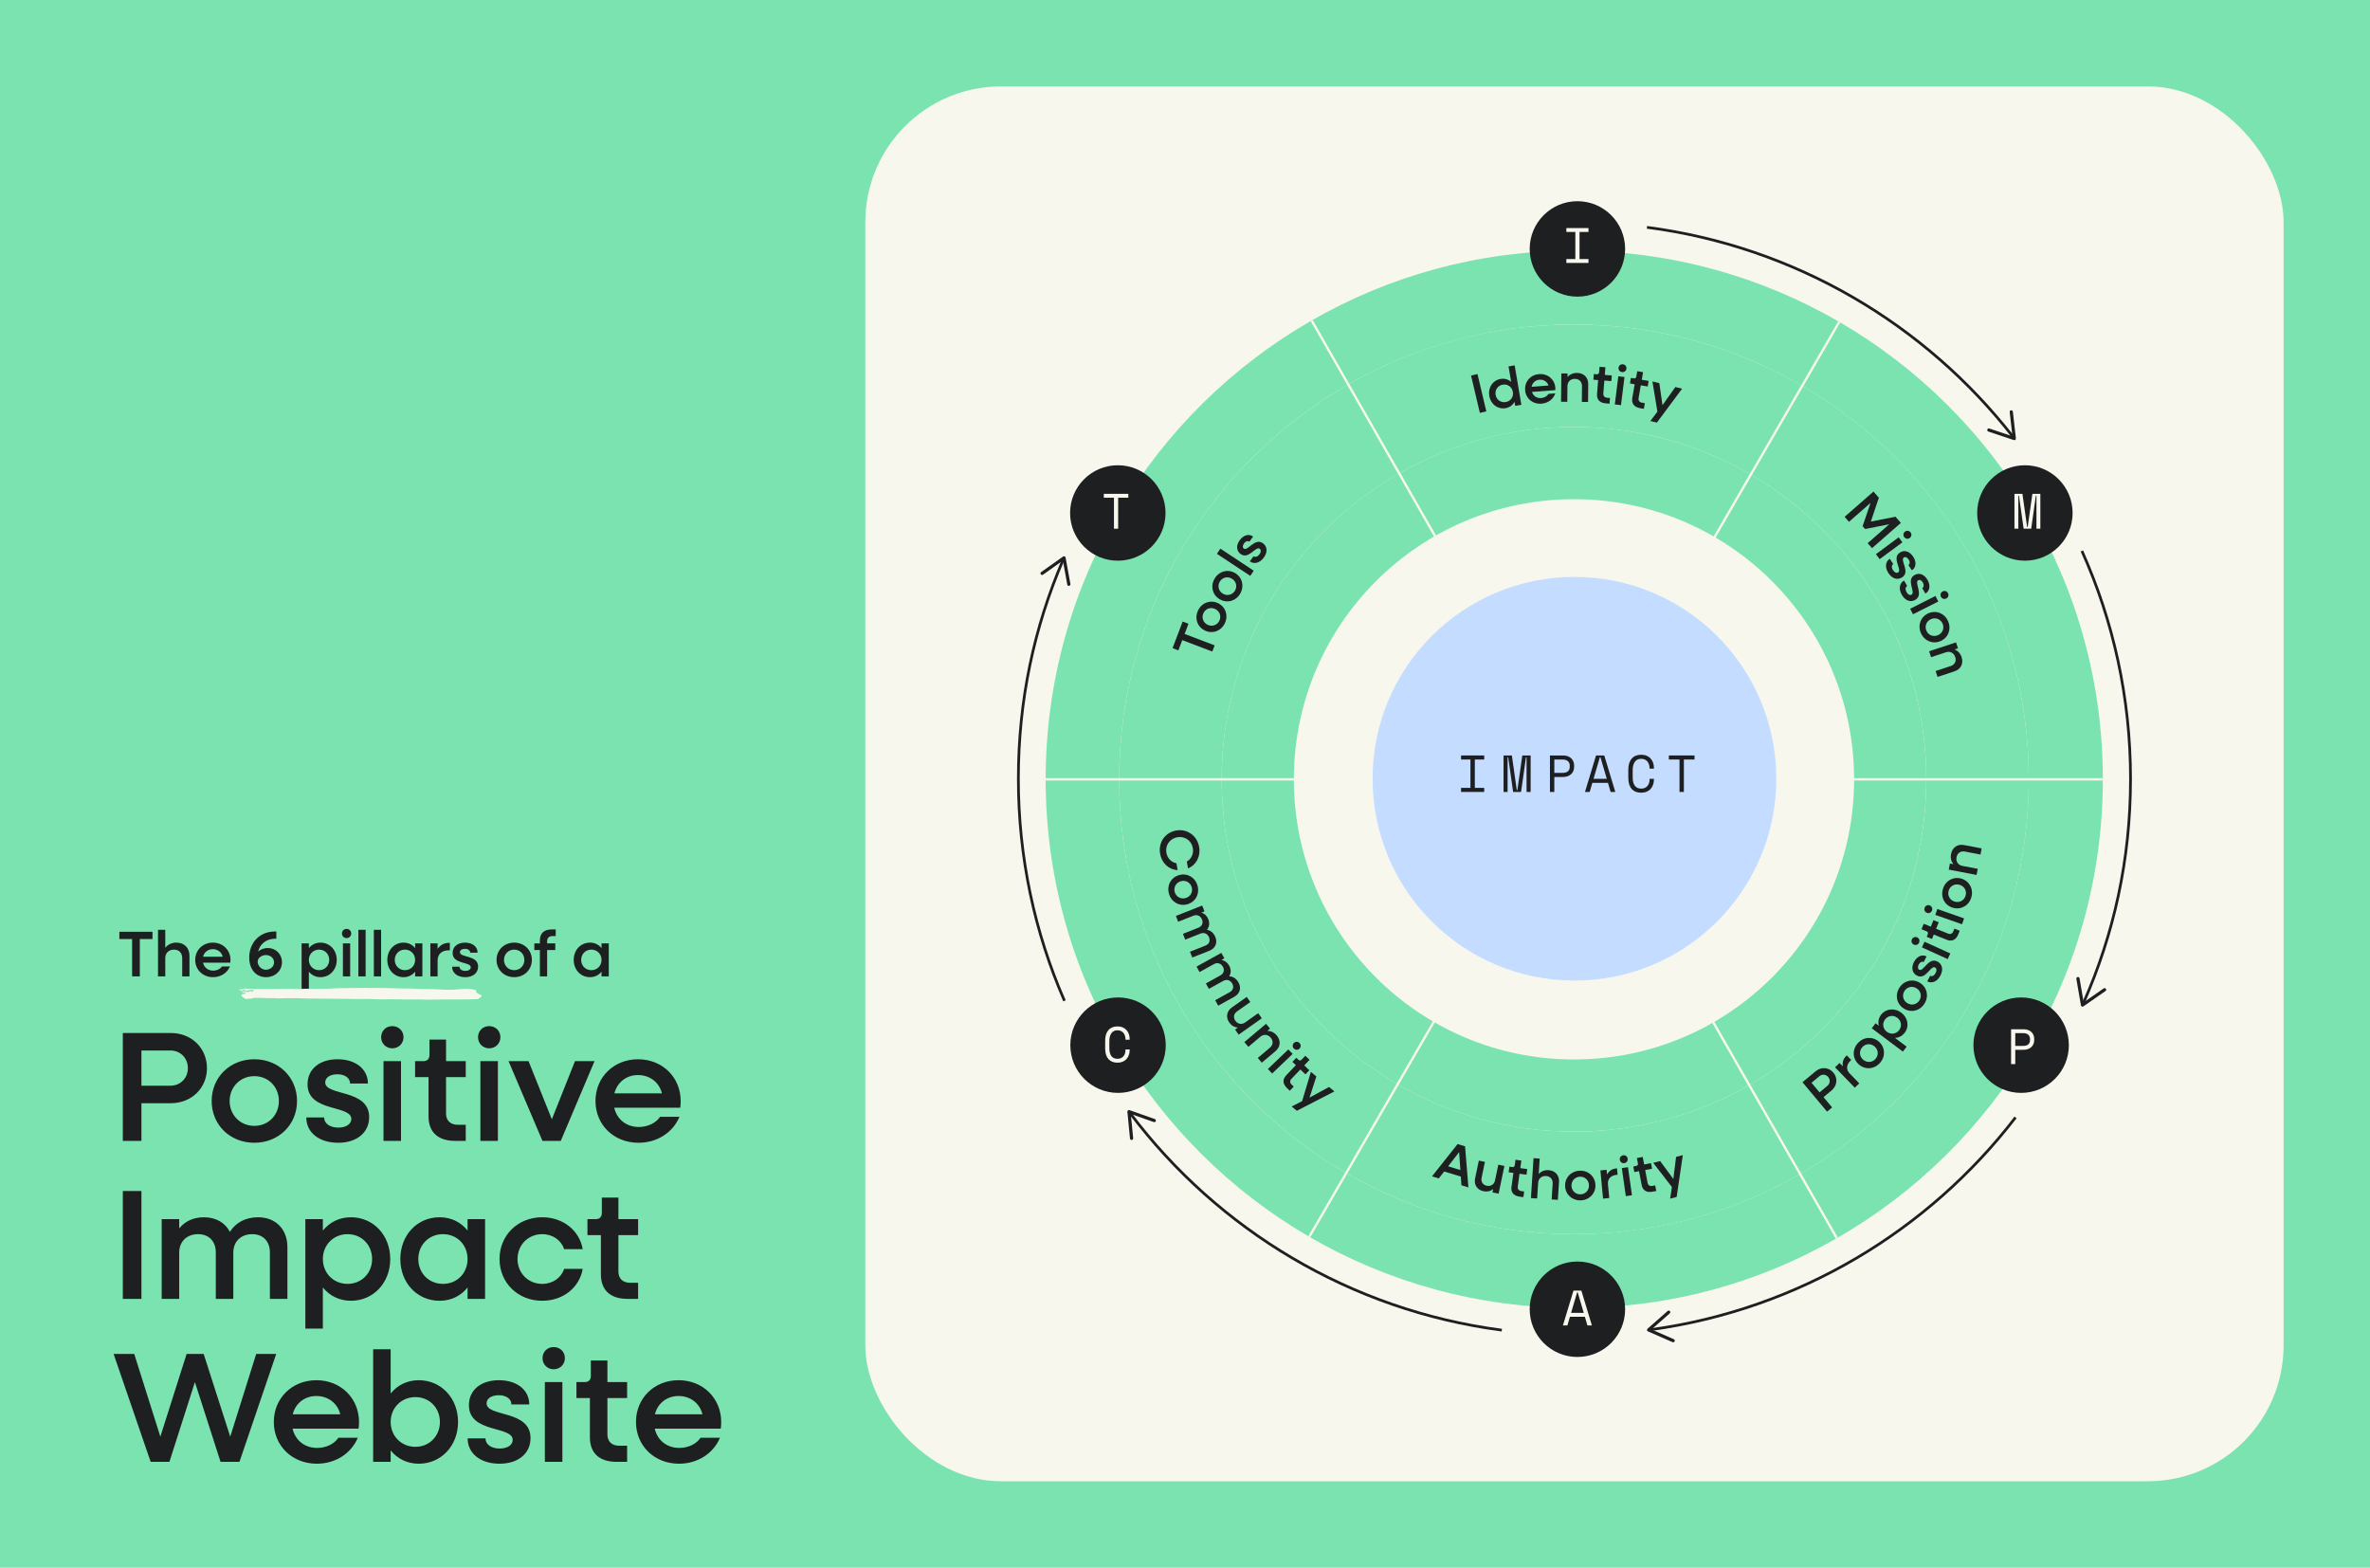 <svg width="1920" height="1270" viewBox="0 0 1920 1270" fill="none" xmlns="http://www.w3.org/2000/svg">
<rect width="1920" height="1270" fill="#7BE3AF"/>
<path d="M99.501 924.26V836.854H138.39C155.111 836.854 167.652 849.015 167.652 865.356C167.652 881.57 155.111 893.731 138.39 893.731H114.575V924.26H99.501ZM138.136 851.042H114.575V879.544H138.136C146.117 879.544 152.197 873.463 152.197 865.356C152.197 857.122 146.117 851.042 138.136 851.042ZM206.055 925.78C186.294 925.78 171.473 911.212 171.473 891.958C171.473 872.703 186.294 858.136 206.055 858.136C225.689 858.136 240.637 872.703 240.637 891.958C240.637 911.212 225.689 925.78 206.055 925.78ZM206.055 912.099C217.455 912.099 225.943 903.358 225.943 891.958C225.943 880.557 217.455 871.816 206.055 871.816C194.654 871.816 186.04 880.557 186.04 891.958C186.04 903.358 194.654 912.099 206.055 912.099ZM273.979 925.78C258.398 925.78 248.137 917.419 248.137 905.259H262.578C262.578 910.199 267.265 913.492 274.106 913.492C280.439 913.492 284.62 910.579 284.62 906.525C284.62 894.871 249.151 901.332 249.151 878.404C249.151 865.863 259.158 858.136 273.472 858.136C288.167 858.136 298.047 866.116 298.047 877.77H283.606C283.606 873.337 279.426 870.296 273.346 870.296C267.392 870.296 263.465 872.957 263.465 876.883C263.465 888.157 299.061 881.95 299.061 905.005C299.061 917.546 289.053 925.78 273.979 925.78ZM317.774 849.268C312.707 849.268 308.78 845.341 308.78 840.274C308.78 835.081 312.707 831.281 317.774 831.281C322.968 831.281 326.894 835.081 326.894 840.274C326.894 845.341 322.968 849.268 317.774 849.268ZM310.68 924.26V859.656H324.868V924.26H310.68ZM368.827 924.26C354.766 924.26 347.165 917.166 347.165 904.372V872.577H336.271V859.656H342.858C346.152 859.656 347.925 857.882 347.925 854.589V842.175H361.353V859.656H377.314V872.577H361.353V902.092C361.353 907.792 364.9 911.212 370.854 911.212H377.314V924.26H368.827ZM396.268 849.268C391.201 849.268 387.274 845.341 387.274 840.274C387.274 835.081 391.201 831.281 396.268 831.281C401.461 831.281 405.388 835.081 405.388 840.274C405.388 845.341 401.461 849.268 396.268 849.268ZM389.174 924.26V859.656H403.361V924.26H389.174ZM439.467 924.26L411.978 859.656H428.193L447.067 906.779L465.815 859.656H481.649L454.288 924.26H439.467ZM517.25 925.78C497.235 925.78 482.414 911.212 482.414 891.958C482.414 872.703 497.235 858.136 516.87 858.136C536.631 858.136 551.452 872.703 551.452 892.084C551.452 893.858 551.325 895.758 551.072 897.405H497.615C499.769 906.779 507.369 912.986 517.503 912.986C524.977 912.986 531.437 909.692 534.731 904.752H550.439C545.245 917.293 532.577 925.78 517.25 925.78ZM516.87 870.93C507.496 870.93 500.022 876.757 497.742 885.751H536.251C534.098 876.883 526.497 870.93 516.87 870.93ZM99.501 1052.26V964.854H114.575V1052.26H99.501ZM130.989 1052.26V987.656H145.177V995.129C149.99 989.302 156.831 986.136 165.191 986.136C174.945 986.136 182.419 990.569 186.219 997.916C191.16 990.316 199.013 986.136 209.021 986.136C223.335 986.136 232.836 995.763 232.836 1010.33V1052.26H218.648V1014.51C218.648 1005.64 213.074 999.816 204.334 999.816C195.213 999.816 189.006 1005.77 189.006 1014.76V1052.26H174.819V1014.51C174.819 1005.64 169.245 999.816 160.504 999.816C151.384 999.816 145.177 1005.77 145.177 1014.76V1052.26H130.989ZM247.367 1076.33V987.656H261.554V996.903C267.001 990.189 274.855 986.136 284.356 986.136C302.47 986.136 316.151 1000.7 316.151 1019.96C316.151 1039.21 302.47 1053.78 284.356 1053.78C274.855 1053.78 267.001 1049.73 261.554 1043.01V1076.33H247.367ZM281.569 1040.1C292.969 1040.1 301.457 1031.36 301.457 1019.96C301.457 1008.56 292.969 999.816 281.569 999.816C270.168 999.816 261.554 1008.56 261.554 1019.96C261.554 1031.36 270.168 1040.1 281.569 1040.1ZM356.115 1053.78C337.874 1053.78 324.319 1039.21 324.319 1019.96C324.319 1000.7 337.874 986.136 356.115 986.136C365.615 986.136 373.469 990.189 378.789 996.903V987.656H392.977V1052.26H378.789V1043.01C373.469 1049.73 365.615 1053.78 356.115 1053.78ZM358.902 1040.1C370.302 1040.1 378.789 1031.36 378.789 1019.96C378.789 1008.56 370.302 999.816 358.902 999.816C347.374 999.816 338.887 1008.56 338.887 1019.96C338.887 1031.36 347.374 1040.1 358.902 1040.1ZM439.275 1053.78C419.513 1053.78 404.692 1039.21 404.692 1019.96C404.692 1000.7 419.513 986.136 439.275 986.136C456.122 986.136 469.423 996.776 472.083 1011.98H457.009C454.729 1004.76 447.762 999.816 439.275 999.816C427.874 999.816 419.26 1008.56 419.26 1019.96C419.26 1031.36 427.874 1040.1 439.275 1040.1C447.762 1040.1 454.729 1035.16 457.009 1027.94H472.083C469.423 1043.14 456.122 1053.78 439.275 1053.78ZM508.461 1052.26C494.4 1052.26 486.799 1045.17 486.799 1032.37V1000.58H475.905V987.656H482.492C485.786 987.656 487.559 985.882 487.559 982.589V970.175H500.987V987.656H516.948V1000.58H500.987V1030.09C500.987 1035.79 504.534 1039.21 510.488 1039.21H516.948V1052.26H508.461ZM122.049 1184.26L92.027 1096.85H108.748L129.903 1163.87L151.184 1096.85H164.991L186.526 1163.87L207.554 1096.85H223.768L194 1184.26H178.672L157.898 1119.66L137.25 1184.26H122.049ZM256.656 1185.78C236.642 1185.78 221.821 1171.21 221.821 1151.96C221.821 1132.7 236.642 1118.14 256.276 1118.14C276.038 1118.14 290.858 1132.7 290.858 1152.08C290.858 1153.86 290.732 1155.76 290.478 1157.4H237.022C239.175 1166.78 246.776 1172.99 256.91 1172.99C264.383 1172.99 270.844 1169.69 274.137 1164.75H289.845C284.651 1177.29 271.984 1185.78 256.656 1185.78ZM256.276 1130.93C246.902 1130.93 239.429 1136.76 237.148 1145.75H275.658C273.504 1136.88 265.904 1130.93 256.276 1130.93ZM302.298 1184.26V1093.05H316.485V1128.9C321.932 1122.19 329.786 1118.14 339.287 1118.14C357.401 1118.14 371.082 1132.7 371.082 1151.96C371.082 1171.21 357.401 1185.78 339.287 1185.78C329.786 1185.78 321.932 1181.73 316.485 1175.01V1184.26H302.298ZM336.5 1172.1C347.901 1172.1 356.388 1163.36 356.388 1151.96C356.388 1140.56 347.901 1131.82 336.5 1131.82C325.099 1131.82 316.485 1140.56 316.485 1151.96C316.485 1163.36 325.099 1172.1 336.5 1172.1ZM404.706 1185.78C389.125 1185.78 378.865 1177.42 378.865 1165.26H393.306C393.306 1170.2 397.993 1173.49 404.833 1173.49C411.167 1173.49 415.347 1170.58 415.347 1166.53C415.347 1154.87 379.878 1161.33 379.878 1138.4C379.878 1125.86 389.885 1118.14 404.2 1118.14C418.894 1118.14 428.775 1126.12 428.775 1137.77H414.334C414.334 1133.34 410.153 1130.3 404.073 1130.3C398.119 1130.3 394.192 1132.96 394.192 1136.88C394.192 1148.16 429.788 1141.95 429.788 1165.01C429.788 1177.55 419.781 1185.78 404.706 1185.78ZM448.501 1109.27C443.434 1109.27 439.507 1105.34 439.507 1100.27C439.507 1095.08 443.434 1091.28 448.501 1091.28C453.695 1091.28 457.622 1095.08 457.622 1100.27C457.622 1105.34 453.695 1109.27 448.501 1109.27ZM441.407 1184.26V1119.66H455.595V1184.26H441.407ZM499.554 1184.26C485.493 1184.26 477.893 1177.17 477.893 1164.37V1132.58H466.999V1119.66H473.586C476.879 1119.66 478.653 1117.88 478.653 1114.59V1102.17H492.08V1119.66H508.041V1132.58H492.08V1162.09C492.08 1167.79 495.627 1171.21 501.581 1171.21H508.041V1184.26H499.554ZM550.062 1185.78C530.047 1185.78 515.226 1171.21 515.226 1151.96C515.226 1132.7 530.047 1118.14 549.682 1118.14C569.443 1118.14 584.264 1132.7 584.264 1152.08C584.264 1153.86 584.137 1155.76 583.884 1157.4H530.427C532.58 1166.78 540.181 1172.99 550.315 1172.99C557.789 1172.99 564.249 1169.69 567.543 1164.75H583.25C578.057 1177.29 565.389 1185.78 550.062 1185.78ZM549.682 1130.93C540.308 1130.93 532.834 1136.76 530.554 1145.75H569.063C566.909 1136.88 559.309 1130.93 549.682 1130.93Z" fill="#1E1F20"/>
<path d="M389.491 807.791C388.87 808.158 388.23 808.499 387.895 809.011C387.675 809.352 387.217 809.444 386.643 809.47C378.606 809.746 370.569 809.746 362.522 809.667C358.718 809.628 354.905 809.825 351.102 809.812C347.929 809.812 344.756 809.982 341.574 809.72C339.767 809.575 337.894 809.68 336.05 809.72C331.701 809.851 327.353 809.72 323.033 809.575C317.08 809.378 311.135 809.733 305.229 809.51C300.68 809.339 296.15 809.142 291.601 809.339C287.731 809.51 283.899 809.142 280.047 809.169C271.723 809.234 263.409 808.998 255.085 808.945C253.412 808.945 251.75 808.945 250.077 808.945H250.087C243.865 808.631 237.615 808.578 231.375 808.631C229.607 808.644 227.839 808.919 226.061 808.67C225.975 808.67 225.813 808.84 225.679 808.959C225.21 808.893 224.742 808.827 224.274 808.762H224.283C221.894 808.407 219.467 808.775 217.068 808.657C214.679 808.539 212.271 808.368 209.881 808.407C207.712 808.447 205.409 808.158 203.431 809.064C202.723 809.392 201.911 808.959 201.099 808.998C200.363 809.037 199.837 809.746 198.929 809.208C197.582 808.407 195.909 807.699 195.613 806.492C195.441 805.77 196.139 805.245 197.496 805.153C198.021 805.114 198.786 805.311 198.958 804.825C199.14 804.3 198.184 804.313 197.763 804.077C197.486 803.92 197.037 803.88 196.655 803.802C196.33 803.736 195.881 803.736 195.957 803.447C196.034 803.185 196.492 802.975 196.856 803.132C197.419 803.395 198.27 803.08 198.681 803.526C200.086 803.907 201.29 803.408 202.542 803.185C203.325 803.041 203.861 802.949 203.956 803.697C204.577 803.132 205.007 802.516 206.326 802.529C205.246 801.965 202.599 801.715 201.701 802.148C200.611 802.686 199.455 802.936 198.05 802.818C197.716 802.384 199.226 802.384 198.643 801.912C198.308 801.65 197.802 801.676 197.362 801.742C196.875 801.82 196.521 802.017 196.836 802.358C196.951 802.489 197.4 802.555 196.98 802.739C196.703 802.857 193.616 802.122 193.683 801.938C193.855 801.453 194.82 801.361 195.174 801.466C195.967 801.689 196.311 801.427 196.856 801.23C198.289 800.705 199.99 800.849 201.424 801.007C203.153 801.19 204.864 801.204 206.565 801.19C210.78 801.177 215.004 801.295 219.18 801.23C223.213 801.151 227.265 801.164 231.298 801.072C234.624 801.007 237.95 800.994 241.285 801.256C242.575 801.361 243.961 801.112 245.261 801.466C245.318 801.427 245.375 801.4 245.423 801.361C248.032 800.889 250.708 801.151 253.346 801.099C258.822 800.994 264.307 801.125 269.774 800.757C272.354 800.587 274.973 800.587 277.572 800.547C283.564 800.442 289.556 800.377 295.558 800.272C297.125 800.246 298.673 800.364 300.221 800.39C302.754 800.429 305.287 800.311 307.838 800.351C313.935 800.416 320.014 800.666 326.101 800.797C329.551 800.875 333.02 800.731 336.451 800.967C342.94 801.4 349.477 801.138 355.976 801.545C361.767 801.912 367.549 801.991 373.312 801.295C375.166 801.072 377.134 800.915 378.998 801.033C381.014 801.151 382.993 801.597 384.961 801.965C385.697 802.096 385.86 802.581 385.936 803.001C386.003 803.329 385.21 803.789 385.755 803.972C387.054 804.405 387.427 805.363 388.822 805.704C390.361 806.072 390.686 807.069 389.472 807.804L389.491 807.791ZM200.153 802.07C200.086 802.03 200.028 801.951 199.962 801.938C199.875 801.938 199.789 801.991 199.694 802.03C199.751 802.07 199.818 802.122 199.875 802.161C199.962 802.135 200.057 802.096 200.143 802.07H200.153ZM206.479 803.119C206.431 803.119 206.384 803.119 206.336 803.119C206.288 803.119 206.24 803.132 206.202 803.146C206.24 803.146 206.288 803.172 206.326 803.185C206.384 803.172 206.431 803.146 206.489 803.132L206.479 803.119ZM386.185 805.009C386.185 805.009 386.099 804.983 386.06 804.97C386.032 804.996 386.003 805.022 385.984 805.048C386.032 805.048 386.089 805.088 386.108 805.088C386.146 805.088 386.156 805.035 386.185 805.009Z" fill="#F8F7ED"/>
<path d="M225.708 808.958C225.708 808.958 225.698 808.958 225.688 808.972H225.708V808.958Z" fill="#F8F7ED"/>
<path d="M203.48 802.765C203.537 802.568 203.279 802.476 202.964 802.463C202.715 802.463 202.524 802.529 202.486 802.686C202.429 802.883 202.715 802.87 203.002 802.922C203.136 802.883 203.461 802.83 203.48 802.765Z" fill="#F8F7ED"/>
<path d="M201.577 802.713C201.577 802.713 201.481 802.739 201.481 802.766C201.481 802.779 201.52 802.818 201.539 802.831C201.597 802.805 201.645 802.766 201.702 802.739C201.664 802.739 201.625 802.713 201.577 802.7V802.713Z" fill="#F8F7ED"/>
<path d="M194.669 804.117C194.764 804.143 194.85 804.17 194.946 804.183C194.975 804.183 195.022 804.143 195.061 804.117C194.994 804.078 194.927 804.025 194.841 804.025C194.793 804.025 194.726 804.091 194.659 804.13L194.669 804.117Z" fill="#F8F7ED"/>
<path d="M193.184 803.814L193.118 803.775C193.118 803.775 193.043 803.841 193.005 803.88C193.062 803.854 193.118 803.828 193.175 803.801L193.184 803.814Z" fill="#F8F7ED"/>
<path d="M193.225 803.75L193.13 803.776L193.187 803.816L193.225 803.75Z" fill="#F8F7ED"/>
<path d="M245.311 801.388V801.48C245.311 801.48 245.405 801.414 245.462 801.375H245.311V801.388Z" fill="#F8F7ED"/>
<path d="M225.707 808.958L225.688 808.972L225.745 808.985L225.707 808.958Z" fill="#F8F7ED"/>
<path d="M107.024 791V760.705H96.698V754.834H123.534V760.705H113.261V791H107.024ZM128.011 791V753.262H133.881V767.833C136.03 765.108 139.123 763.64 142.896 763.64C149.238 763.64 153.484 767.833 153.484 774.175V791H147.614V776.114C147.614 772.026 144.993 769.301 140.957 769.301C136.711 769.301 133.881 772.079 133.881 776.219V791H128.011ZM172.571 791.629C164.29 791.629 158.157 785.601 158.157 777.634C158.157 769.668 164.29 763.64 172.414 763.64C180.591 763.64 186.723 769.668 186.723 777.687C186.723 778.421 186.671 779.207 186.566 779.888H164.447C165.338 783.767 168.483 786.335 172.676 786.335C175.768 786.335 178.442 784.972 179.804 782.928H186.304C184.155 788.117 178.913 791.629 172.571 791.629ZM172.414 768.934C168.535 768.934 165.443 771.345 164.499 775.066H180.433C179.542 771.397 176.397 768.934 172.414 768.934ZM215.531 791.629C207.617 791.629 201.904 785.497 201.904 775.748C201.904 764.269 209.766 754.625 222.817 754.625H223.865V760.495H222.817C215.479 760.495 210.447 765.055 209.137 770.873C211.024 769.143 213.854 767.99 216.894 767.99C223.446 767.99 228.425 772.97 228.425 779.469C228.425 786.44 222.817 791.629 215.531 791.629ZM215.374 785.601C218.991 785.601 222.031 783.086 222.031 779.626C222.031 776.219 219.095 773.703 215.427 773.703C211.915 773.703 208.718 776.167 208.718 778.997C208.718 781.88 211.181 785.601 215.374 785.601ZM244.343 800.959V764.269H250.213V768.095C252.467 765.317 255.716 763.64 259.647 763.64C267.143 763.64 272.803 769.668 272.803 777.634C272.803 785.601 267.143 791.629 259.647 791.629C255.716 791.629 252.467 789.952 250.213 787.174V800.959H244.343ZM258.494 785.968C263.212 785.968 266.723 782.352 266.723 777.634C266.723 772.917 263.212 769.301 258.494 769.301C253.777 769.301 250.213 772.917 250.213 777.634C250.213 782.352 253.777 785.968 258.494 785.968ZM280.743 759.971C278.647 759.971 277.022 758.346 277.022 756.25C277.022 754.101 278.647 752.528 280.743 752.528C282.892 752.528 284.517 754.101 284.517 756.25C284.517 758.346 282.892 759.971 280.743 759.971ZM277.808 791V764.269H283.678V791H277.808ZM290.336 791V753.262H296.207V791H290.336ZM302.864 791V753.262H308.735V791H302.864ZM326.924 791.629C319.376 791.629 313.768 785.601 313.768 777.634C313.768 769.668 319.376 763.64 326.924 763.64C330.855 763.64 334.104 765.317 336.306 768.095V764.269H342.176V791H336.306V787.174C334.104 789.952 330.855 791.629 326.924 791.629ZM328.077 785.968C332.794 785.968 336.306 782.352 336.306 777.634C336.306 772.917 332.794 769.301 328.077 769.301C323.307 769.301 319.795 772.917 319.795 777.634C319.795 782.352 323.307 785.968 328.077 785.968ZM348.648 791V764.269H354.519V768.724C356.615 765.684 359.708 763.85 363.481 763.85H364.425V769.877H363.481C357.821 769.877 354.519 773.074 354.519 778.001V791H348.648ZM376.948 791.629C370.501 791.629 366.256 788.17 366.256 783.138H372.231C372.231 785.182 374.17 786.545 377.001 786.545C379.621 786.545 381.351 785.339 381.351 783.662C381.351 778.84 366.675 781.513 366.675 772.026C366.675 766.837 370.816 763.64 376.738 763.64C382.818 763.64 386.907 766.942 386.907 771.764H380.932C380.932 769.93 379.202 768.672 376.686 768.672C374.223 768.672 372.598 769.772 372.598 771.397C372.598 776.062 387.326 773.494 387.326 783.033C387.326 788.222 383.185 791.629 376.948 791.629ZM416.576 791.629C408.399 791.629 402.267 785.601 402.267 777.634C402.267 769.668 408.399 763.64 416.576 763.64C424.7 763.64 430.885 769.668 430.885 777.634C430.885 785.601 424.7 791.629 416.576 791.629ZM416.576 785.968C421.293 785.968 424.805 782.352 424.805 777.634C424.805 772.917 421.293 769.301 416.576 769.301C411.859 769.301 408.295 772.917 408.295 777.634C408.295 782.352 411.859 785.968 416.576 785.968ZM437.372 791V769.615H432.865V764.269H437.372V761.753C437.372 756.092 440.727 752.948 446.964 752.948H450.214V758.346H447.488C444.815 758.346 443.243 759.866 443.243 762.434V764.269H449.847V769.615H443.243V791H437.372ZM477.937 791.629C470.389 791.629 464.781 785.601 464.781 777.634C464.781 769.668 470.389 763.64 477.937 763.64C481.868 763.64 485.118 765.317 487.319 768.095V764.269H493.189V791H487.319V787.174C485.118 789.952 481.868 791.629 477.937 791.629ZM479.09 785.968C483.807 785.968 487.319 782.352 487.319 777.634C487.319 772.917 483.807 769.301 479.09 769.301C474.32 769.301 470.809 772.917 470.809 777.634C470.809 782.352 474.32 785.968 479.09 785.968Z" fill="#1E1F20"/>
<rect x="701" y="70" width="1149" height="1130" rx="110" fill="#F8F7ED"/>
<path d="M1133.5 383.488C1047.6 432.672 989.707 525.242 989.707 631.332H1275.34L1133.5 383.471V383.488Z" fill="#7BE3AF"/>
<path d="M989.708 631.349C989.708 525.259 1047.6 432.69 1133.5 383.505L1092.25 311.434C981.381 374.953 906.678 494.425 906.678 631.366H989.708V631.349Z" fill="#7BE3AF"/>
<path d="M906.677 631.349C906.677 494.408 981.38 374.935 1092.25 311.416L1062.61 259.618C933.857 333.455 847.122 472.266 847.122 631.349H906.677Z" fill="#7BE3AF"/>
<path d="M989.707 631.349C989.707 736.903 1047.03 829.074 1132.22 878.449L1275.34 631.349H989.707Z" fill="#7BE3AF"/>
<path d="M989.708 631.349H906.678C906.678 767.598 980.654 886.551 1090.6 950.313L1132.22 878.449C1047.03 829.074 989.708 736.903 989.708 631.349Z" fill="#7BE3AF"/>
<path d="M906.677 631.349H847.122C847.122 789.619 933.009 927.841 1060.69 1001.96L1090.6 950.313C980.653 886.568 906.677 767.598 906.677 631.349Z" fill="#7BE3AF"/>
<path d="M1132.22 878.449C1174.24 902.808 1223.04 916.744 1275.12 916.744C1327.19 916.744 1375.25 903.015 1417.08 878.986L1275.36 631.332L1132.24 878.432L1132.22 878.449Z" fill="#7BE3AF"/>
<path d="M1275.12 916.744C1223.06 916.744 1174.26 902.79 1132.22 878.449L1090.61 950.313C1144.86 981.769 1207.88 999.791 1275.12 999.791C1342.36 999.791 1404.36 982.063 1458.32 951.091L1417.07 879.02C1375.26 903.032 1326.78 916.778 1275.1 916.778L1275.12 916.744Z" fill="#7BE3AF"/>
<path d="M1275.12 999.791C1207.88 999.791 1144.86 981.769 1090.61 950.312L1060.69 1001.96C1123.79 1038.59 1197.13 1059.59 1275.35 1059.59C1353.56 1059.59 1425.41 1039.04 1488.08 1003.08L1458.32 951.074C1404.36 982.063 1341.81 999.774 1275.12 999.774V999.791Z" fill="#7BE3AF"/>
<path d="M1417.08 879.003C1502.8 829.766 1560.53 737.301 1560.53 631.349H1275.35L1417.06 879.003H1417.08Z" fill="#7BE3AF"/>
<path d="M1417.08 879.003L1458.34 951.074C1569.02 887.52 1643.58 768.134 1643.58 631.349H1560.55C1560.55 737.301 1502.81 829.749 1417.1 879.003H1417.08Z" fill="#7BE3AF"/>
<path d="M1643.56 631.349C1643.56 768.134 1569.02 887.52 1458.32 951.074L1488.08 1003.08C1616.83 929.243 1703.57 790.433 1703.57 631.349H1643.55H1643.56Z" fill="#7BE3AF"/>
<path d="M1560.53 631.349C1560.53 525.916 1503.37 433.866 1418.36 384.439L1275.35 631.349H1560.53Z" fill="#7BE3AF"/>
<path d="M1460 312.576L1418.38 384.44C1503.39 433.867 1560.55 525.917 1560.55 631.332H1643.58C1643.58 495.205 1569.78 376.355 1460 312.559V312.576Z" fill="#7BE3AF"/>
<path d="M1643.56 631.349H1703.58C1703.58 473.079 1617.71 334.857 1490.02 260.743L1460 312.576C1569.76 376.372 1643.58 495.239 1643.58 631.332L1643.56 631.349Z" fill="#7BE3AF"/>
<path d="M1133.5 383.488L1275.34 631.349L1418.36 384.44C1376.26 359.96 1327.33 345.937 1275.12 345.937C1222.9 345.937 1175.22 359.597 1133.5 383.505V383.488Z" fill="#7BE3AF"/>
<path d="M1275.12 345.937C1327.33 345.937 1376.26 359.96 1418.36 384.439L1459.98 312.576C1405.64 280.998 1342.5 262.889 1275.12 262.889C1207.74 262.889 1146.14 280.548 1092.25 311.416L1133.5 383.487C1175.24 359.596 1223.58 345.919 1275.12 345.919V345.937Z" fill="#7BE3AF"/>
<path d="M1275.12 262.89C1342.5 262.89 1405.64 280.998 1459.98 312.576L1490 260.743C1426.88 224.11 1353.56 203.11 1275.34 203.11C1197.13 203.11 1125.28 223.66 1062.61 259.618L1092.25 311.416C1146.14 280.548 1208.57 262.89 1275.12 262.89Z" fill="#7BE3AF"/>
<mask id="mask0_1458_2295" style="mask-type:luminance" maskUnits="userSpaceOnUse" x="847" y="203" width="857" height="857">
<path d="M1275.34 1059.59C1511.85 1059.59 1703.58 867.859 1703.58 631.349C1703.58 394.839 1511.85 203.11 1275.34 203.11C1038.83 203.11 847.105 394.839 847.105 631.349C847.105 867.859 1038.83 1059.59 1275.34 1059.59Z" fill="white"/>
</mask>
<g mask="url(#mask0_1458_2295)">
<path d="M561.156 631.349H1989.55" stroke="#F8F7ED" stroke-width="1.907" stroke-miterlimit="10"/>
<path d="M920.611 11.496L1630.09 1251.22" stroke="#F8F7ED" stroke-width="1.907" stroke-miterlimit="10"/>
<path d="M1633.31 13.349L917.395 1249.37" stroke="#F8F7ED" stroke-width="1.907" stroke-miterlimit="10"/>
</g>
<path d="M1275.12 858.297C1400.46 858.297 1502.07 756.689 1502.07 631.349C1502.07 506.009 1400.46 404.401 1275.12 404.401C1149.78 404.401 1048.17 506.009 1048.17 631.349C1048.17 756.689 1149.78 858.297 1275.12 858.297Z" fill="#F8F7ED"/>
<path d="M1275.5 794.389C1365.8 794.389 1439.01 721.185 1439.01 630.883C1439.01 540.582 1365.8 467.377 1275.5 467.377C1185.2 467.377 1111.99 540.582 1111.99 630.883C1111.99 721.185 1185.2 794.389 1275.5 794.389Z" fill="#C4DCFF"/>
<path d="M1183.64 612.02H1202.4V615.307H1194.8V638.284H1202.4V641.572H1183.64V638.284H1191.25V615.307H1183.64V612.02Z" fill="#1E1F20"/>
<path d="M1218.03 612.02H1224.8L1228.77 640.057H1229.27L1233.25 612.02H1240.01V641.589H1236.72V613.552H1236.22L1232.25 641.589H1225.83L1221.85 613.552H1221.35V641.589H1218.07V612.02H1218.03Z" fill="#1E1F20"/>
<path d="M1259.2 629.42V641.589H1255.66V612.02H1266.21C1267.72 612.02 1269.05 612.244 1270.18 612.674C1271.32 613.104 1272.25 613.689 1272.99 614.43C1273.73 615.17 1274.3 616.013 1274.67 616.994C1275.05 617.975 1275.24 618.991 1275.24 620.058V621.331C1275.24 622.398 1275.05 623.431 1274.67 624.412C1274.3 625.393 1273.73 626.271 1272.97 627.011C1272.21 627.751 1271.27 628.353 1270.15 628.784C1269.03 629.214 1267.7 629.438 1266.22 629.438H1259.22L1259.2 629.42ZM1259.2 626.116H1265.79C1269.73 626.116 1271.71 624.429 1271.71 621.056V620.299C1271.71 618.801 1271.23 617.596 1270.25 616.684C1269.27 615.772 1267.79 615.307 1265.79 615.307H1259.2V626.116Z" fill="#1E1F20"/>
<path d="M1302.66 634.24H1289.99L1287.84 641.589H1284.04L1292.99 612.02H1299.66L1308.61 641.589H1304.81L1302.66 634.24ZM1296.08 613.535L1290.97 630.935H1301.7L1296.58 613.535H1296.08Z" fill="#1E1F20"/>
<path d="M1329.53 638.886C1330.73 638.886 1331.76 638.68 1332.62 638.267C1333.48 637.854 1334.19 637.303 1334.74 636.614C1335.29 635.926 1335.71 635.134 1335.96 634.257C1336.24 633.379 1336.36 632.432 1336.36 631.451V630.952H1339.9V631.451C1339.9 632.948 1339.68 634.343 1339.23 635.651C1338.79 636.959 1338.11 638.095 1337.25 639.076C1336.39 640.057 1335.29 640.814 1334 641.365C1332.71 641.916 1331.21 642.191 1329.53 642.191C1326.26 642.191 1323.71 641.158 1321.88 639.11C1320.06 637.062 1319.13 634.05 1319.13 630.109V623.517C1319.13 619.696 1320.04 616.718 1321.88 614.601C1323.71 612.484 1326.26 611.435 1329.53 611.435C1331.21 611.435 1332.71 611.71 1334 612.261C1335.29 612.811 1336.38 613.569 1337.25 614.55C1338.13 615.531 1338.79 616.667 1339.23 617.975C1339.68 619.283 1339.9 620.677 1339.9 622.174V622.673H1336.36V622.174C1336.32 621.21 1336.19 620.281 1335.91 619.386C1335.64 618.491 1335.24 617.682 1334.69 616.994C1334.14 616.305 1333.45 615.755 1332.61 615.341C1331.76 614.928 1330.73 614.722 1329.53 614.722C1327.24 614.722 1325.53 615.548 1324.4 617.218C1323.26 618.887 1322.69 621.056 1322.69 623.758V629.833C1322.69 632.742 1323.26 634.962 1324.4 636.528C1325.53 638.095 1327.25 638.869 1329.53 638.869V638.886Z" fill="#1E1F20"/>
<path d="M1352 612.02H1372.78V615.307H1364.15V641.572H1360.61V615.307H1351.99V612.02H1352Z" fill="#1E1F20"/>
<path d="M1277.9 240.317C1299.26 240.317 1316.56 223.009 1316.56 201.659C1316.56 180.308 1299.26 163 1277.9 163C1256.55 163 1239.25 180.308 1239.25 201.659C1239.25 223.009 1256.55 240.317 1277.9 240.317Z" fill="#1E1F20"/>
<path d="M1268.95 184.762H1286.87V187.913H1279.62V209.865H1286.87V213.016H1268.95V209.865H1276.22V187.913H1268.95V184.762Z" fill="#F8F7ED"/>
<path d="M1277.9 1099.31C1299.26 1099.31 1316.56 1082 1316.56 1060.65C1316.56 1039.3 1299.26 1021.99 1277.9 1021.99C1256.55 1021.99 1239.25 1039.3 1239.25 1060.65C1239.25 1082 1256.55 1099.31 1277.9 1099.31Z" fill="#1E1F20"/>
<path d="M1283.97 1066.74H1271.86L1269.8 1073.77H1266.17L1274.72 1045.53H1281.09L1289.64 1073.77H1286.01L1283.95 1066.74H1283.97ZM1277.66 1046.97L1272.78 1063.59H1283.03L1278.15 1046.97H1277.66Z" fill="#F8F7ED"/>
<path d="M1640.43 454.229C1661.78 454.229 1679.08 436.921 1679.08 415.57C1679.08 394.22 1661.78 376.912 1640.43 376.912C1619.08 376.912 1601.77 394.22 1601.77 415.57C1601.77 436.921 1619.08 454.229 1640.43 454.229Z" fill="#1E1F20"/>
<path d="M1631.96 400.059H1638.42L1642.21 426.858H1642.69L1646.49 400.059H1652.94V428.295H1649.79V401.496H1649.31L1645.52 428.295H1639.39L1635.6 401.496H1635.11V428.295H1631.96V400.059Z" fill="#F8F7ED"/>
<path d="M905.567 454.229C926.917 454.229 944.225 436.921 944.225 415.57C944.225 394.22 926.917 376.912 905.567 376.912C884.216 376.912 866.908 394.22 866.908 415.57C866.908 436.921 884.216 454.229 905.567 454.229Z" fill="#1E1F20"/>
<path d="M894.212 400.059H914.069V403.209H905.846V428.312H902.453V403.209H894.229V400.059H894.212Z" fill="#F8F7ED"/>
<path d="M1637.38 885.377C1658.73 885.377 1676.04 868.069 1676.04 846.718C1676.04 825.368 1658.73 808.06 1637.38 808.06C1616.03 808.06 1598.72 825.368 1598.72 846.718C1598.72 868.069 1616.03 885.377 1637.38 885.377Z" fill="#1E1F20"/>
<path d="M1632.62 850.457V862.074H1629.23V833.837H1639.32C1640.77 833.837 1642.04 834.045 1643.11 834.461C1644.18 834.876 1645.08 835.43 1645.79 836.14C1646.5 836.832 1647.04 837.646 1647.4 838.581C1647.77 839.516 1647.96 840.485 1647.96 841.507V842.719C1647.96 843.74 1647.77 844.727 1647.4 845.662C1647.04 846.597 1646.5 847.428 1645.78 848.137C1645.05 848.847 1644.15 849.419 1643.08 849.834C1642 850.25 1640.76 850.457 1639.32 850.457H1632.62ZM1632.62 847.306H1638.92C1642.68 847.306 1644.57 845.696 1644.57 842.459V841.732C1644.57 840.312 1644.1 839.152 1643.18 838.287C1642.25 837.421 1640.83 836.971 1638.92 836.971H1632.62V847.306Z" fill="#F8F7ED"/>
<path d="M905.756 885.377C927.107 885.377 944.415 868.069 944.415 846.718C944.415 825.368 927.107 808.06 905.756 808.06C884.406 808.06 867.098 825.368 867.098 846.718C867.098 868.069 884.406 885.377 905.756 885.377Z" fill="#1E1F20"/>
<path d="M905.239 857.763C906.399 857.763 907.386 857.573 908.2 857.174C909.013 856.794 909.689 856.257 910.225 855.599C910.762 854.941 911.143 854.179 911.403 853.331C911.662 852.483 911.783 851.583 911.783 850.648V850.163H915.177V850.648C915.177 852.067 914.969 853.418 914.536 854.664C914.103 855.911 913.48 857.001 912.632 857.936C911.783 858.871 910.762 859.598 909.533 860.118C908.304 860.637 906.867 860.897 905.257 860.897C902.14 860.897 899.699 859.91 897.951 857.954C896.202 855.997 895.319 853.123 895.319 849.367V843.065C895.319 839.412 896.185 836.573 897.951 834.547C899.699 832.522 902.14 831.518 905.257 831.518C906.867 831.518 908.286 831.777 909.533 832.314C910.779 832.851 911.801 833.56 912.632 834.495C913.463 835.43 914.103 836.521 914.536 837.767C914.969 839.014 915.177 840.364 915.177 841.784V842.269H911.783V841.784C911.749 840.866 911.61 839.983 911.351 839.118C911.091 838.252 910.71 837.49 910.173 836.832C909.637 836.175 908.979 835.655 908.182 835.257C907.369 834.876 906.399 834.668 905.239 834.668C903.058 834.668 901.431 835.465 900.34 837.058C899.249 838.65 898.713 840.728 898.713 843.307V849.124C898.713 851.894 899.249 854.024 900.34 855.513C901.431 857.001 903.058 857.746 905.239 857.746V857.763Z" fill="#F8F7ED"/>
<path d="M952.918 672.798C961.92 671.275 969.936 677.091 971.477 686.232C972.775 693.902 968.966 700.844 962.44 703.51L961.487 697.918C965.158 695.875 967.131 691.669 966.369 687.098C965.348 681.056 959.947 677.23 953.835 678.269C947.724 679.307 943.881 684.709 944.902 690.734C945.681 695.304 948.936 698.628 953.074 699.338L954.026 704.93C946.98 704.566 941.111 699.269 939.812 691.582C938.272 682.441 943.915 674.321 952.935 672.798H952.918Z" fill="#1E1F20"/>
<path d="M955.323 708.894C961.919 707.094 968.308 710.799 970.16 717.568C971.995 724.302 968.412 730.777 961.816 732.595C955.22 734.395 948.831 730.639 946.979 723.921C945.126 717.152 948.727 710.712 955.323 708.894ZM960.431 727.557C964.343 726.484 966.542 722.762 965.468 718.849C964.395 714.936 960.604 712.807 956.691 713.88C952.779 714.954 950.597 718.728 951.671 722.623C952.744 726.536 956.535 728.613 960.431 727.557Z" fill="#1E1F20"/>
<path d="M973.932 733.634L975.785 738.325L973.309 739.295C975.871 740.126 977.81 741.978 978.901 744.731C980.182 747.951 979.68 750.998 977.758 753.214C980.909 753.855 983.316 755.897 984.631 759.204C986.501 763.93 984.562 768.328 979.749 770.232L965.882 775.703L964.03 771.011L976.512 766.077C979.438 764.917 980.65 762.32 979.507 759.429C978.312 756.417 975.542 755.136 972.565 756.313L960.169 761.212L958.317 756.521L970.799 751.587C973.725 750.427 974.937 747.83 973.794 744.939C972.599 741.926 969.829 740.645 966.852 741.823L954.456 746.722L952.604 742.03L973.95 733.599L973.932 733.634Z" fill="#1E1F20"/>
<path d="M989.429 771.946L991.87 776.361L989.55 777.642C992.182 778.127 994.346 779.72 995.8 782.316C997.479 785.346 997.393 788.428 995.765 790.886C998.985 791.111 1001.63 792.825 1003.35 795.941C1005.82 800.391 1004.46 804.996 999.938 807.506L986.901 814.725L984.46 810.311L996.198 803.801C998.951 802.278 999.799 799.542 998.293 796.824C996.718 793.985 993.809 793.085 991.004 794.643L979.353 801.1L976.912 796.703L988.633 790.194C991.385 788.67 992.234 785.935 990.727 783.217C989.152 780.377 986.244 779.477 983.439 781.035L971.788 787.493L969.347 783.078L989.429 771.946Z" fill="#1E1F20"/>
<path d="M998.051 816.093L1010 807.645L1012.91 811.765L1002.17 819.348C999.488 821.235 998.899 824.247 1000.79 826.896C1002.76 829.701 1005.93 830.272 1008.65 828.35L1019.31 820.819L1022.22 824.94L1003.47 838.184L1000.56 834.063L1002.88 832.419C1000.06 832.263 997.653 830.878 995.887 828.367C992.84 824.057 993.688 819.175 998.068 816.076L998.051 816.093Z" fill="#1E1F20"/>
<path d="M1025.65 829.423L1028.9 833.267L1026.67 835.154C1029.58 835.119 1032.23 836.366 1034.3 838.824C1037.82 842.979 1037.42 848.086 1033.25 851.601L1022.2 860.915L1018.95 857.071L1028.71 848.831C1031.4 846.563 1031.72 843.343 1029.49 840.694C1027.14 837.906 1023.74 837.595 1021.04 839.88L1011.35 848.069L1008.09 844.225L1025.63 829.423H1025.65Z" fill="#1E1F20"/>
<path d="M1043.74 850.164L1047.22 853.799L1030.61 869.675L1027.13 866.022L1043.74 850.146V850.164ZM1048.25 844.901C1049.59 843.619 1051.53 843.706 1052.77 845.004C1054.05 846.338 1054.04 848.277 1052.7 849.558C1051.41 850.804 1049.43 850.752 1048.15 849.419C1046.9 848.121 1046.96 846.147 1048.25 844.901Z" fill="#1E1F20"/>
<path d="M1042.01 871.094L1049.82 862.923L1047.01 860.256L1050.18 856.933L1051.88 858.543C1052.72 859.356 1053.61 859.339 1054.42 858.491L1057.47 855.305L1060.91 858.595L1056.62 863.096L1060.72 867.008L1057.55 870.332L1053.45 866.42L1046.21 874.003C1044.81 875.474 1044.88 877.223 1046.42 878.677L1048.08 880.27L1044.88 883.628L1042.7 881.551C1039.08 878.106 1038.87 874.418 1042.01 871.129V871.094Z" fill="#1E1F20"/>
<path d="M1054.87 892.06L1061.99 868.359L1066.42 872.046L1060.88 889.203L1076.7 880.581L1081.03 884.182L1050.61 899.867L1046.42 896.388L1054.87 892.06Z" fill="#1E1F20"/>
<path d="M1180.82 926.823L1186.89 928.658L1189.59 961.932L1183.95 960.218L1183.47 953.155L1169.94 949.052L1165.62 954.644L1160.11 952.982L1180.83 926.823H1180.82ZM1183.08 947.875L1182.1 933.315L1173.18 944.862L1183.08 947.875Z" fill="#1E1F20"/>
<path d="M1195.05 954.54L1198.04 940.223L1202.98 941.261L1200.29 954.125C1199.62 957.345 1201.25 959.941 1204.41 960.599C1207.76 961.292 1210.47 959.561 1211.15 956.306L1213.82 943.529L1218.75 944.568L1214.06 967.04L1209.12 966.001L1209.69 963.231C1207.53 965.031 1204.81 965.655 1201.82 965.031C1196.66 963.958 1193.94 959.803 1195.03 954.557L1195.05 954.54Z" fill="#1E1F20"/>
<path d="M1224.52 961.413L1226.04 950.212L1222.2 949.693L1222.82 945.139L1225.14 945.451C1226.3 945.607 1227.01 945.07 1227.16 943.91L1227.75 939.547L1232.48 940.188L1231.63 946.334L1237.26 947.096L1236.63 951.649L1231.01 950.887L1229.59 961.274C1229.31 963.283 1230.4 964.65 1232.5 964.945L1234.76 965.256L1234.14 969.844L1231.15 969.429C1226.19 968.753 1223.86 965.897 1224.48 961.378L1224.52 961.413Z" fill="#1E1F20"/>
<path d="M1242.31 938.266L1247.35 938.595L1246.54 951.077C1248.53 948.861 1251.26 947.771 1254.5 947.978C1259.94 948.325 1263.35 952.168 1262.99 957.587L1262.05 972.008L1257.03 971.679L1257.86 958.92C1258.09 955.423 1255.99 952.93 1252.53 952.722C1248.89 952.48 1246.31 954.713 1246.09 958.262L1245.27 970.917L1240.25 970.588L1242.35 938.266H1242.31Z" fill="#1E1F20"/>
<path d="M1267.94 960.72C1267.78 953.882 1272.92 948.584 1279.93 948.411C1286.91 948.238 1292.35 953.293 1292.5 960.132C1292.66 966.97 1287.48 972.268 1280.5 972.441C1273.49 972.614 1268.09 967.559 1267.94 960.72ZM1287.27 960.253C1287.19 956.202 1284.09 953.172 1280.04 953.259C1275.99 953.362 1273.01 956.531 1273.09 960.582C1273.2 964.633 1276.33 967.663 1280.38 967.559C1284.43 967.455 1287.38 964.287 1287.27 960.235V960.253Z" fill="#1E1F20"/>
<path d="M1296.5 948.169L1301.52 947.684L1301.88 951.493C1303.42 948.723 1305.92 946.905 1309.16 946.594L1309.97 946.524L1310.45 951.683L1309.64 951.753C1304.81 952.22 1302.23 955.215 1302.65 959.422L1303.7 970.537L1298.68 971.021L1296.52 948.169H1296.5Z" fill="#1E1F20"/>
<path d="M1312.25 939.565C1311.99 937.729 1313.19 936.206 1314.97 935.946C1316.81 935.687 1318.36 936.829 1318.62 938.664C1318.88 940.448 1317.69 942.023 1315.87 942.283C1314.09 942.542 1312.51 941.348 1312.25 939.565ZM1313.88 946.282L1318.87 945.572L1322.1 968.303L1317.12 969.013L1313.88 946.282Z" fill="#1E1F20"/>
<path d="M1329.93 959.889L1327.83 948.792L1324.03 949.519L1323.18 945.001L1325.48 944.568C1326.62 944.36 1327.12 943.616 1326.92 942.473L1326.1 938.145L1330.8 937.262L1331.96 943.356L1337.53 942.3L1338.38 946.819L1332.8 947.875L1334.74 958.175C1335.12 960.166 1336.58 961.136 1338.66 960.738L1340.91 960.305L1341.77 964.858L1338.81 965.412C1333.89 966.347 1330.78 964.373 1329.93 959.907V959.889Z" fill="#1E1F20"/>
<path d="M1354.45 961.638L1339.33 942.057L1344.91 940.603L1355.62 955.111L1357.84 937.227L1363.28 935.808L1358.31 969.671L1353.04 971.038L1354.45 961.655V961.638Z" fill="#1E1F20"/>
<path d="M1460.22 876.755L1470.84 867.891C1475.39 864.082 1481.59 864.533 1485.31 868.999C1489 873.414 1488.36 879.594 1483.79 883.403L1477.29 888.822L1484.25 897.149L1480.15 900.577L1460.24 876.738L1460.22 876.755ZM1467.57 877.188L1474.06 884.961L1480.48 879.594C1482.66 877.777 1482.92 874.73 1481.09 872.531C1479.22 870.28 1476.17 870.003 1473.99 871.821L1467.57 877.188Z" fill="#1E1F20"/>
<path d="M1486.64 864.672L1490.26 861.157L1492.93 863.91C1492.41 860.776 1493.22 857.798 1495.54 855.548L1496.13 854.977L1499.73 858.699L1499.14 859.27C1495.64 862.646 1495.52 866.593 1498.46 869.64L1506.24 877.656L1502.62 881.17L1486.64 864.672Z" fill="#1E1F20"/>
<path d="M1505.79 862.23C1500.7 857.643 1500.39 850.268 1505.1 845.056C1509.77 839.88 1517.16 839.395 1522.25 843.983C1527.34 848.571 1527.62 855.981 1522.94 861.157C1518.24 866.368 1510.86 866.818 1505.79 862.23ZM1518.76 847.861C1515.74 845.143 1511.41 845.316 1508.71 848.311C1506 851.324 1506.26 855.669 1509.27 858.387C1512.28 861.105 1516.63 860.915 1519.34 857.902C1522.06 854.89 1521.77 850.579 1518.76 847.861Z" fill="#1E1F20"/>
<path d="M1516.38 833.024L1519.41 828.99L1522.04 830.964C1521.3 827.986 1521.82 824.887 1523.84 822.187C1527.7 817.045 1534.77 816.266 1540.24 820.369C1545.71 824.472 1546.94 831.466 1543.06 836.625C1541.03 839.326 1538.21 840.694 1535.13 840.815L1544.6 847.913L1541.57 851.947L1516.36 833.024H1516.38ZM1537.09 824.541C1533.85 822.1 1529.56 822.654 1527.11 825.891C1524.69 829.129 1525.33 833.44 1528.57 835.881C1531.81 838.322 1536.13 837.733 1538.56 834.496C1540.98 831.258 1540.31 826.982 1537.07 824.541H1537.09Z" fill="#1E1F20"/>
<path d="M1542.42 817.097C1536.6 813.496 1534.98 806.294 1538.66 800.321C1542.33 794.383 1549.54 792.6 1555.35 796.201C1561.17 799.802 1562.78 807.038 1559.11 812.977C1555.41 818.949 1548.24 820.698 1542.42 817.097ZM1552.62 800.633C1549.17 798.503 1544.95 799.438 1542.82 802.866C1540.69 806.294 1541.71 810.553 1545.16 812.682C1548.6 814.812 1552.86 813.842 1554.99 810.397C1557.12 806.952 1556.06 802.745 1552.62 800.615V800.633Z" fill="#1E1F20"/>
<path d="M1561.29 795.076L1563.65 790.523C1565.21 791.336 1567.01 790.384 1568.13 788.237C1569.17 786.229 1568.93 784.446 1567.65 783.771C1563.98 781.866 1560.22 794.124 1552.98 790.367C1549.02 788.324 1548.22 783.892 1550.56 779.373C1552.97 774.734 1557.09 772.916 1560.77 774.82L1558.42 779.373C1557.02 778.646 1555.37 779.477 1554.39 781.399C1553.42 783.269 1553.61 784.948 1554.85 785.589C1558.4 787.424 1562.26 775.184 1569.55 778.941C1573.52 780.983 1574.47 785.502 1572.01 790.246C1569.46 795.162 1565.15 797.032 1561.31 795.041L1561.29 795.076Z" fill="#1E1F20"/>
<path d="M1550.46 765.263C1548.78 764.502 1548.12 762.666 1548.86 761.022C1549.63 759.342 1551.43 758.633 1553.12 759.394C1554.77 760.139 1555.46 761.991 1554.7 763.671C1553.95 765.315 1552.1 766.008 1550.46 765.263ZM1557 767.497L1559.1 762.909L1579.99 772.413L1577.9 777.001L1557 767.497Z" fill="#1E1F20"/>
<path d="M1577.08 761.299L1566.59 757.092L1565.15 760.676L1560.89 758.962L1561.76 756.798C1562.19 755.707 1561.85 754.893 1560.76 754.461L1556.67 752.816L1558.45 748.384L1564.22 750.704L1566.33 745.441L1570.59 747.155L1568.48 752.418L1578.21 756.33C1580.09 757.092 1581.69 756.365 1582.47 754.409L1583.31 752.279L1587.62 754.011L1586.5 756.815C1584.63 761.455 1581.29 763.013 1577.06 761.316L1577.08 761.299Z" fill="#1E1F20"/>
<path d="M1561.12 739.537C1559.37 738.931 1558.57 737.166 1559.16 735.469C1559.76 733.72 1561.51 732.855 1563.24 733.461C1564.94 734.049 1565.79 735.832 1565.18 737.581C1564.59 739.278 1562.81 740.143 1561.12 739.537ZM1567.83 741.165L1569.49 736.404L1591.15 744.004L1589.49 748.765L1567.83 741.182V741.165Z" fill="#1E1F20"/>
<path d="M1582.15 735.417C1575.58 733.547 1572.03 727.072 1573.95 720.32C1575.85 713.603 1582.28 709.916 1588.85 711.768C1595.43 713.638 1598.96 720.165 1597.06 726.864C1595.14 733.616 1588.73 737.269 1582.14 735.417H1582.15ZM1587.43 716.789C1583.54 715.681 1579.73 717.741 1578.62 721.636C1577.51 725.531 1579.68 729.323 1583.57 730.431C1587.47 731.539 1591.3 729.444 1592.4 725.531C1593.51 721.636 1591.35 717.879 1587.45 716.789H1587.43Z" fill="#1E1F20"/>
<path d="M1578.73 704.497L1579.68 699.546L1582.55 700.1C1580.68 697.867 1579.99 695.027 1580.6 691.842C1581.62 686.492 1585.84 683.584 1591.19 684.605L1605.39 687.323L1604.44 692.275L1591.88 689.868C1588.44 689.21 1585.72 690.976 1585.06 694.387C1584.37 697.97 1586.26 700.81 1589.75 701.468L1602.22 703.857L1601.27 708.808L1578.73 704.497Z" fill="#1E1F20"/>
<path d="M957.783 518.58L954.632 526.872L949.923 525.072L958.112 503.535L962.821 505.318L959.687 513.576L984.011 522.821L982.107 527.824L957.783 518.58Z" fill="#1E1F20"/>
<path d="M976.239 510.875C970.041 507.984 967.565 501.024 970.525 494.653C973.469 488.334 980.411 485.703 986.609 488.577C992.807 491.468 995.265 498.462 992.322 504.798C989.361 511.169 982.436 513.749 976.239 510.875ZM984.393 493.338C980.722 491.624 976.637 493.043 974.923 496.731C973.209 500.401 974.732 504.487 978.403 506.201C982.073 507.915 986.193 506.443 987.89 502.773C989.586 499.103 988.063 495.052 984.375 493.338H984.393Z" fill="#1E1F20"/>
<path d="M988.199 485.513C982.279 482.102 980.409 474.952 983.923 468.858C987.403 462.816 994.536 460.791 1000.47 464.201C1006.39 467.612 1008.25 474.797 1004.75 480.856C1001.25 486.95 994.138 488.923 988.199 485.513ZM997.86 468.737C994.345 466.712 990.156 467.785 988.13 471.282C986.105 474.797 987.265 479.003 990.779 481.012C994.293 483.037 998.5 481.929 1000.53 478.415C1002.55 474.9 1001.36 470.745 997.842 468.72L997.86 468.737Z" fill="#1E1F20"/>
<path d="M985.846 448.672L988.633 444.465L1015.67 462.332L1012.89 466.539L985.846 448.672Z" fill="#1E1F20"/>
<path d="M1012.51 454.749L1015.55 450.611C1016.97 451.65 1018.89 451.009 1020.33 449.053C1021.66 447.235 1021.72 445.435 1020.56 444.586C1017.21 442.128 1011.61 453.641 1005.04 448.811C1001.46 446.162 1001.36 441.678 1004.37 437.575C1007.47 433.368 1011.83 432.225 1015.17 434.684L1012.13 438.821C1010.86 437.887 1009.11 438.441 1007.83 440.189C1006.59 441.886 1006.52 443.582 1007.64 444.396C1010.86 446.768 1016.59 435.272 1023.19 440.137C1026.77 442.786 1027.03 447.374 1023.85 451.685C1020.56 456.151 1016 457.311 1012.52 454.766L1012.51 454.749Z" fill="#1E1F20"/>
<path d="M1191.74 304.252L1196.95 303.023L1204.1 333.25L1198.89 334.48L1191.74 304.252Z" fill="#1E1F20"/>
<path d="M1206.51 320.716C1205.37 313.964 1209.26 308.061 1215.65 306.988C1218.97 306.416 1221.97 307.386 1224.24 309.411L1222.11 296.842L1227.08 295.994L1232.48 327.953L1227.51 328.784L1226.95 325.546C1225.48 328.213 1222.97 330.1 1219.65 330.671C1213.26 331.744 1207.63 327.451 1206.51 320.699V320.716ZM1225.6 317.496C1224.93 313.497 1221.43 310.935 1217.45 311.61C1213.42 312.285 1210.96 315.851 1211.63 319.851C1212.31 323.85 1215.81 326.412 1219.84 325.72C1223.84 325.044 1226.3 321.478 1225.62 317.479L1225.6 317.496Z" fill="#1E1F20"/>
<path d="M1235.56 316.007C1235.02 309.186 1239.87 303.612 1246.83 303.075C1253.82 302.521 1259.49 307.282 1260.02 314.138C1260.07 314.761 1260.07 315.436 1260.02 316.042L1241.08 317.514C1242.1 320.768 1244.98 322.759 1248.56 322.482C1251.21 322.274 1253.41 320.924 1254.43 319.089L1259.99 318.656C1258.5 323.244 1254.24 326.603 1248.8 327.018C1241.71 327.572 1236.06 322.828 1235.53 316.007H1235.56ZM1240.82 313.376L1254.47 312.303C1253.46 309.221 1250.6 307.317 1247.19 307.594C1243.87 307.853 1241.38 310.121 1240.82 313.376Z" fill="#1E1F20"/>
<path d="M1264.89 302.521L1269.93 302.573L1269.89 305.498C1271.76 303.265 1274.43 302.071 1277.66 302.105C1283.1 302.157 1286.72 305.793 1286.67 311.229L1286.53 325.667L1281.49 325.615L1281.61 312.839C1281.65 309.325 1279.41 306.97 1275.95 306.935C1272.3 306.901 1269.86 309.255 1269.82 312.822L1269.7 325.512L1264.66 325.46L1264.87 302.503L1264.89 302.521Z" fill="#1E1F20"/>
<path d="M1293.81 319.175L1294.7 307.905L1290.84 307.593L1291.2 303.023L1293.54 303.196C1294.7 303.283 1295.39 302.711 1295.48 301.534L1295.82 297.137L1300.58 297.518L1300.1 303.715L1305.76 304.166L1305.4 308.736L1299.73 308.286L1298.9 318.743C1298.75 320.768 1299.91 322.067 1302.02 322.24L1304.3 322.413L1303.94 327.035L1300.93 326.793C1295.94 326.395 1293.45 323.677 1293.81 319.141V319.175Z" fill="#1E1F20"/>
<path d="M1311.04 304.823L1316.04 305.447L1313.2 328.23L1308.2 327.606L1311.04 304.823ZM1311.23 297.898C1311.46 296.063 1313.01 294.903 1314.8 295.128C1316.63 295.353 1317.84 296.877 1317.62 298.695C1317.39 300.478 1315.84 301.69 1314 301.465C1312.22 301.24 1311.01 299.682 1311.23 297.898Z" fill="#1E1F20"/>
<path d="M1322.36 322.43L1324.29 311.298L1320.48 310.64L1321.26 306.122L1323.56 306.52C1324.72 306.711 1325.45 306.208 1325.64 305.049L1326.38 300.703L1331.09 301.517L1330.03 307.645L1335.62 308.598L1334.85 313.116L1329.25 312.147L1327.47 322.482C1327.12 324.473 1328.16 325.893 1330.24 326.239L1332.51 326.62L1331.73 331.19L1328.75 330.688C1323.84 329.84 1321.6 326.897 1322.36 322.413V322.43Z" fill="#1E1F20"/>
<path d="M1342.71 333.441L1338.67 309.03L1344.26 310.398L1346.83 328.247L1357.25 313.549L1362.72 314.882L1342.29 342.357L1336.99 341.076L1342.69 333.475L1342.71 333.441Z" fill="#1E1F20"/>
<path d="M1517.72 398.224L1522.12 403.244L1515.61 422.53L1535.58 418.618L1539.95 423.604L1516.58 444.067L1513.04 440.033L1530.56 424.694L1510.97 428.572L1508.94 426.27L1515.4 407.399L1497.9 422.738L1494.36 418.704L1517.74 398.241L1517.72 398.224Z" fill="#1E1F20"/>
<path d="M1538.2 435.29L1541.19 439.341L1522.74 453L1519.74 448.949L1538.2 435.29ZM1543.34 430.65C1544.83 429.559 1546.73 429.871 1547.81 431.308C1548.9 432.797 1548.65 434.719 1547.16 435.809C1545.71 436.883 1543.77 436.588 1542.66 435.117C1541.59 433.662 1541.88 431.723 1543.32 430.65H1543.34Z" fill="#1E1F20"/>
<path d="M1530.94 452.654L1533.78 456.93C1532.33 457.9 1532.26 459.942 1533.61 461.968C1534.86 463.838 1536.54 464.513 1537.73 463.717C1541.18 461.431 1532.29 452.186 1539.08 447.685C1542.79 445.227 1547.04 446.664 1549.87 450.905C1552.76 455.251 1552.34 459.752 1548.88 462.037L1546.04 457.761C1547.36 456.895 1547.43 455.06 1546.23 453.26C1545.05 451.494 1543.5 450.853 1542.34 451.632C1538.99 453.848 1547.82 463.162 1541 467.698C1537.3 470.157 1532.88 468.824 1529.92 464.357C1526.86 459.735 1527.33 455.06 1530.93 452.671L1530.94 452.654Z" fill="#1E1F20"/>
<path d="M1542.53 470.295L1545.07 474.744C1543.55 475.61 1543.36 477.635 1544.55 479.748C1545.66 481.704 1547.3 482.483 1548.55 481.773C1552.15 479.713 1543.91 469.914 1550.99 465.863C1554.87 463.647 1559.01 465.378 1561.54 469.81C1564.13 474.346 1563.41 478.795 1559.8 480.856L1557.26 476.406C1558.63 475.627 1558.83 473.792 1557.76 471.922C1556.71 470.087 1555.2 469.343 1553.99 470.035C1550.51 472.026 1558.7 481.912 1551.58 485.98C1547.7 488.196 1543.41 486.551 1540.74 481.894C1537.99 477.081 1538.77 472.442 1542.53 470.295Z" fill="#1E1F20"/>
<path d="M1567.98 482.812L1570.24 487.313L1549.75 497.649L1547.48 493.148L1567.98 482.812ZM1573.83 479.107C1575.47 478.276 1577.31 478.917 1578.12 480.527C1578.95 482.172 1578.38 484.024 1576.72 484.855C1575.11 485.669 1573.24 485.045 1572.41 483.401C1571.59 481.791 1572.22 479.921 1573.83 479.107Z" fill="#1E1F20"/>
<path d="M1562.35 496.801C1568.63 494.1 1575.47 496.887 1578.24 503.345C1580.99 509.75 1578.33 516.675 1572.04 519.376C1565.76 522.077 1558.9 519.237 1556.15 512.832C1553.38 506.374 1556.06 499.501 1562.35 496.801ZM1569.98 514.58C1573.7 512.988 1575.37 508.989 1573.77 505.266C1572.18 501.544 1568.11 499.951 1564.39 501.561C1560.67 503.154 1559.02 507.205 1560.62 510.927C1562.21 514.65 1566.26 516.191 1569.98 514.598V514.58Z" fill="#1E1F20"/>
<path d="M1584.63 520.432L1586.2 525.21L1583.43 526.128C1586.15 527.184 1588.13 529.313 1589.15 532.395C1590.84 537.571 1588.58 542.159 1583.4 543.856L1569.67 548.374L1568.09 543.596L1580.23 539.597C1583.57 538.506 1585.08 535.632 1584.01 532.343C1582.86 528.88 1579.83 527.322 1576.46 528.43L1564.41 532.395L1562.83 527.599L1584.63 520.415V520.432Z" fill="#1E1F20"/>
<path d="M862.365 810.792C838.321 755.682 825 694.841 825 630.884C825 566.927 837.908 507.996 861.229 453.575" stroke="#1E1F20" stroke-width="2.209" stroke-miterlimit="10"/>
<path d="M866.118 474.607C865.412 474.727 864.741 474.262 864.62 473.574L861.075 454.143L844.965 465.571C844.38 465.984 843.571 465.846 843.158 465.261C842.745 464.676 842.883 463.867 843.468 463.454L861.23 450.855C861.591 450.597 862.056 450.545 862.469 450.717C862.882 450.89 863.175 451.251 863.261 451.681L867.168 473.109C867.219 473.367 867.168 473.608 867.099 473.832C866.944 474.228 866.582 474.538 866.135 474.624L866.118 474.607Z" fill="#1E1F20"/>
<path d="M1216.67 1077.58C1093.96 1061.58 986.765 996.19 915.683 902.011" stroke="#1E1F20" stroke-width="2.209" stroke-miterlimit="10"/>
<path d="M936.372 908.224C936.131 908.895 935.391 909.239 934.72 909.015L916.098 902.441L918.008 922.096C918.077 922.802 917.561 923.438 916.855 923.507C916.149 923.576 915.512 923.043 915.444 922.354L913.327 900.685C913.292 900.255 913.464 899.808 913.808 899.549C914.153 899.274 914.617 899.205 915.03 899.343L935.563 906.589C935.804 906.675 936.011 906.83 936.149 907.002C936.407 907.329 936.51 907.793 936.355 908.224H936.372Z" fill="#1E1F20"/>
<path d="M1632.84 905.246C1562.36 996.913 1457.39 1060.7 1337.34 1077.17" stroke="#1E1F20" stroke-width="2.209" stroke-miterlimit="10"/>
<path d="M1352.86 1062.14C1353.33 1062.68 1353.28 1063.49 1352.74 1063.97L1337.92 1077.01L1356.01 1084.93C1356.67 1085.22 1356.96 1085.98 1356.68 1086.63C1356.39 1087.29 1355.63 1087.58 1354.98 1087.31L1335.03 1078.58C1334.64 1078.41 1334.34 1078.03 1334.28 1077.6C1334.21 1077.17 1334.36 1076.72 1334.71 1076.43L1351.04 1062.04C1351.23 1061.87 1351.45 1061.76 1351.69 1061.73C1352.11 1061.66 1352.55 1061.82 1352.86 1062.16V1062.14Z" fill="#1E1F20"/>
<path d="M1686.61 446.363C1711.92 502.678 1726 565.137 1726 630.884C1726 696.63 1712.39 757.007 1687.86 812.582" stroke="#1E1F20" stroke-width="2.209" stroke-miterlimit="10"/>
<path d="M1683.18 791.48C1683.89 791.36 1684.56 791.825 1684.68 792.53L1688.04 811.996L1704.25 800.723C1704.83 800.31 1705.64 800.465 1706.04 801.05C1706.45 801.635 1706.3 802.444 1705.71 802.857L1687.83 815.283C1687.47 815.542 1687 815.576 1686.59 815.421C1686.18 815.249 1685.88 814.888 1685.82 814.457L1682.11 792.995C1682.08 792.737 1682.11 792.496 1682.2 792.272C1682.37 791.876 1682.72 791.566 1683.18 791.498V791.48Z" fill="#1E1F20"/>
<path d="M1334.24 184.168C1454.41 199.813 1559.69 262.806 1630.77 353.818" stroke="#1E1F20" stroke-width="2.209" stroke-miterlimit="10"/>
<path d="M1609.98 347.949C1610.21 347.278 1610.95 346.917 1611.62 347.14L1630.34 353.422L1628.11 333.802C1628.02 333.096 1628.54 332.442 1629.24 332.373C1629.95 332.287 1630.58 332.803 1630.67 333.509L1633.13 355.144C1633.18 355.574 1633.01 356.021 1632.67 356.297C1632.32 356.572 1631.86 356.658 1631.44 356.52L1610.79 349.602C1610.55 349.515 1610.34 349.378 1610.21 349.188C1609.93 348.861 1609.84 348.397 1609.98 347.966V347.949Z" fill="#1E1F20"/>
</svg>
